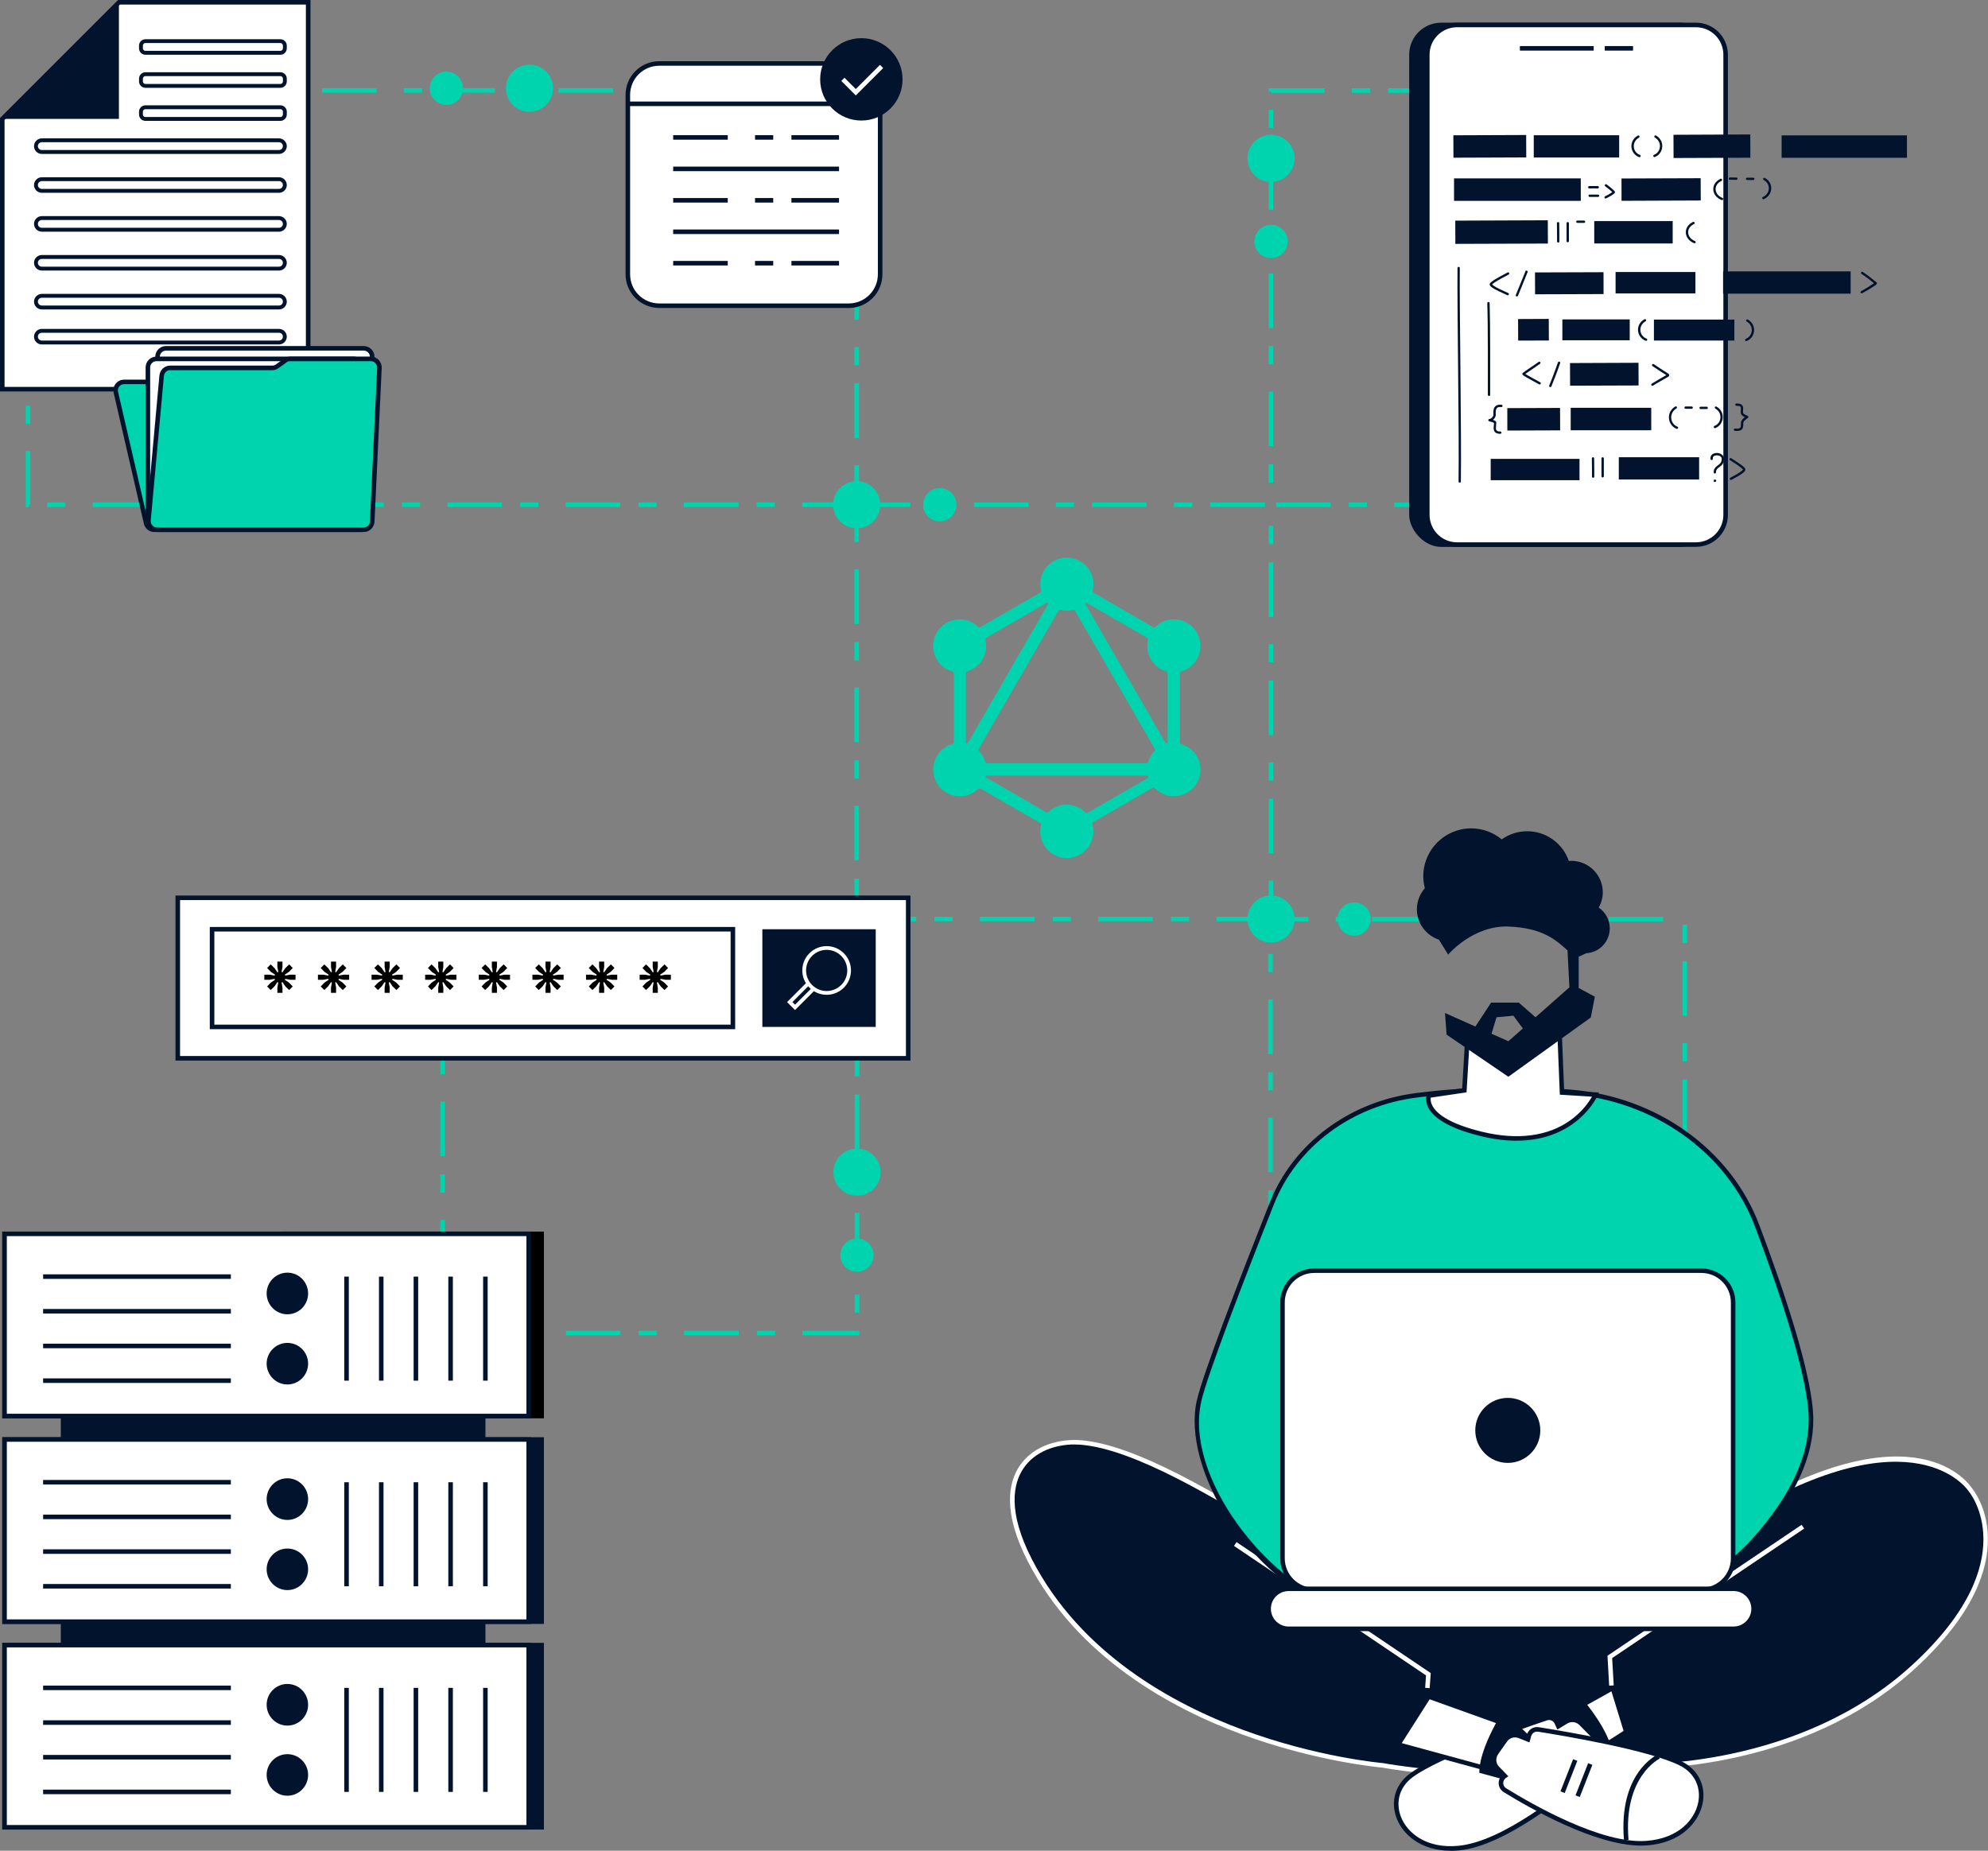 <svg viewBox="0 0 437.13 407" xmlns="http://www.w3.org/2000/svg" id="Layer_2">
  <rect x="0" y="0" width="437.13" height="407" fill="#808080" stroke="none"/>
  <defs>
    <style>
      .cls-1 {
        fill: #00d4af;
      }

      .cls-2, .cls-3 {
        fill: #02142d;
      }

      .cls-4 {
        fill: #fff;
      }

      .cls-3 {
        fill-rule: evenodd;
      }
    </style>
  </defs>
  <g id="wizualizacje">
    <g>
      <g>
        <path d="m188.94,293.65h-12.5v-1h12v.05h.5v.95Zm-18.5,0h-4v-1h4v1Zm-8,0h-12v-1h12v1Zm-18,0h-4v-1h4v1Zm-8,0h-12v-1h12v1Zm-18,0h-4v-1h4v1Zm-8,0h-12v-1h12v1Zm78.5-4.95h-1v-4h1v4Zm-91.11-.44h-1v-4h1v4Zm0-8h-1v-12h1v12Zm91.11-1.56h-1v-12h1v12Zm0-16h-1v-4h1v4Zm-91.11-.44h-1v-4h1v4Zm0-8h-1v-12h1v12Zm91.11-1.56h-1v-12h1v12Zm0-16h-1v-4h1v4Zm-91.11-.44h-1v-4h1v4Zm0-8h-1v-12h1v12Zm91.11-1.56h-1v-12h1v12Zm0-16h-1v-4h1v4Zm-91.11-.44h-1v-4h1v4Zm89.28-7.72h-12v-1h12v1Zm-16,0h-4v-1h4v1Zm-10,0h-12v-1h12v1Zm-16,0h-4v-1h4v1Zm-10,0h-12v-1h12v1Zm-16,0h-4v-1h4v1Zm-10,0h-11.78v-.28h-.5v-.72h12.28v1Z" class="cls-1"></path>
        <path d="m279.98,202.6h-12.5v-1h12v.05h.5v.95Zm-18.5,0h-4v-1h4v1Zm-8,0h-12v-1h12v1Zm-18,0h-4v-1h4v1Zm-8,0h-12v-1h12v1Zm-18,0h-4v-1h4v1Zm-8,0h-12v-1h12v1Zm78.5-4.95h-1v-4h1v4Zm-91.11-.44h-1v-4h1v4Zm0-8h-1v-12h1v12Zm91.11-1.56h-1v-12h1v12Zm0-16h-1v-4h1v4Zm-91.11-.44h-1v-4h1v4Zm0-8h-1v-12h1v12Zm91.11-1.56h-1v-12h1v12Zm0-16h-1v-4h1v4Zm-91.11-.44h-1v-4h1v4Zm0-8h-1v-12h1v12Zm91.11-1.56h-1v-12h1v12Zm0-16h-1v-4h1v4Zm-91.11-.44h-1v-4h1v4Zm89.28-7.72h-12v-1h12v1Zm-16,0h-4v-1h4v1Zm-10,0h-12v-1h12v1Zm-16,0h-4v-1h4v1Zm-10,0h-12v-1h12v1Zm-16,0h-4v-1h4v1Zm-10,0h-11.78v-.28h-.5v-.72h12.28v1Z" class="cls-1"></path>
        <path d="m371.08,111.51h-12.5v-1h12v.05h.5v.95Zm-18.5,0h-4v-1h4v1Zm-8,0h-12v-1h12v1Zm-18,0h-4v-1h4v1Zm-8,0h-12v-1h12v1Zm-18,0h-4v-1h4v1Zm-8,0h-12v-1h12v1Zm78.5-4.95h-1v-4h1v4Zm-91.11-.44h-1v-4h1v4Zm0-8h-1v-12h1v12Zm91.11-1.56h-1v-12h1v12Zm0-16h-1v-4h1v4Zm-91.11-.44h-1v-4h1v4Zm0-8h-1v-12h1v12Zm91.11-1.56h-1v-12h1v12Zm0-16h-1v-4h1v4Zm-91.11-.44h-1v-4h1v4Zm0-8h-1v-12h1v12Zm91.11-1.56h-1v-12h1v12Zm0-16h-1v-4h1v4Zm-91.11-.44h-1v-4h1v4Zm89.28-7.72h-12v-1h12v1Zm-16,0h-4v-1h4v1Zm-10,0h-12v-1h12v1Zm-16,0h-4v-1h4v1Zm-10,0h-12v-1h12v1Zm-16,0h-4v-1h4v1Zm-10,0h-11.78v-.28h-.5v-.72h12.28v1Z" class="cls-1"></path>
        <path d="m188.88,111.49h-12.5v-1h11.5v-.17h1v1.17Zm-18.5,0h-4v-1h4v1Zm-8,0h-12v-1h12v1Zm-18,0h-4v-1h4v1Zm-8,0h-12v-1h12v1Zm-18,0h-4v-1h4v1Zm-8,0h-12v-1h12v1Zm-18,0h-4v-1h4v1Zm-8,0h-12v-1h12v1Zm-18,0h-4v-1h4v1Zm-8,0h-12v-1h12v1Zm-18,0h-4v-1h4v1Zm-8,0h-12v-1h12v1Zm-18,0h-4v-1h4v1Zm-8,0h-.72v-12.28h1v11.78h-.28v.5Zm182.5-5.17h-1v-4h1v4Zm0-10h-1v-12h1v12Zm-182.22-3.1h-1v-4h1v4Zm0-8h-1v-12h1v12Zm182.22-4.9h-1v-4h1v4Zm0-10h-1v-12h1v12Zm-182.22-3.1h-1v-4h1v4Zm0-8h-1v-12h1v12Zm182.22-4.9h-1v-4h1v4Zm0-10h-1v-12h1v12ZM6.65,41.22h-1v-4h1v4Zm0-8h-1v-12h1v12Zm182.22-4.9h-1v-4h1v4Zm-2.06-7.94h-12v-1h12v1Zm-16,0h-4v-1h4v1Zm-10,0h-12v-1h12v1Zm-16,0h-4v-1h4v1Zm-10,0h-12v-1h12v1Zm-16,0h-4v-1h4v1Zm-10,0h-12v-1h12v1Zm-16,0h-4v-1h4v1Zm-10,0h-12v-1h12v1Zm-16,0h-4v-1h4v1Zm-10,0h-12v-1h12v1Zm-16,0h-4v-1h4v1Zm-10,0h-12v-1h12v1Zm-16,0h-4v-1h4v1Z" class="cls-1"></path>
        <path d="m370.96,362.28h-2.11v-1h1.11v-1.89h1v2.89Zm-6.11,0h-12v-1h12v1Zm-18,0h-4v-1h4v1Zm-8,0h-12v-1h12v1Zm-18,0h-4v-1h4v1Zm-8,0h-12v-1h12v1Zm-18,0h-4v-1h4v1Zm-8,0h-8v-12.5h1v11.5h7v1Zm84.11-8.89h-1v-12h1v12Zm-91.11-9.61h-1v-4h1v4Zm91.11-6.39h-1v-4h1v4Zm-91.11-1.61h-1v-12h1v12Zm91.11-8.39h-1v-12h1v12Zm-91.11-9.61h-1v-4h1v4Zm91.11-6.39h-1v-4h1v4Zm-91.11-1.61h-1v-12h1v12Zm91.11-8.39h-1v-12h1v12Zm-91.11-9.61h-1v-4h1v4Zm91.11-6.39h-1v-4h1v4Zm-91.11-1.61h-1v-12h1v12Zm91.11-8.39h-1v-12h1v12Zm-91.11-9.61h-1v-4h1v4Zm91.11-6.39h-1v-4h1v4Zm-91.11-1.61h-1v-12h1v12Zm91.11-8.39h-1v-12h1v12Zm-91.11-9.61h-1v-4h1v4Zm91.11-6.39h-1v-4h1v4Zm-91.11-1.61h-1v-12h1v12Zm91.11-8.39h-1v-12h1v12Zm-91.11-9.61h-1v-4h1v4Zm91.11-6.39h-1v-4h1v4Zm-91.11-1.61h-1v-4.14h8.86v1h-7.86v3.14Zm85.86-3.14h-12v-1h12v1Zm-16,0h-4v-1h4v1Zm-10,0h-12v-1h12v1Zm-16,0h-4v-1h4v1Zm-10,0h-12v-1h12v1Zm-16,0h-4v-1h4v1Z" class="cls-1"></path>
      </g>
      <g>
        <g>
          <circle r="5.18" cy="34.83" cx="279.48" class="cls-1"></circle>
          <circle r="3.66" cy="53.09" cx="279.48" class="cls-1"></circle>
        </g>
        <g>
          <circle r="5.18" cy="257.76" cx="188.44" class="cls-1"></circle>
          <circle r="3.66" cy="276.02" cx="188.44" class="cls-1"></circle>
        </g>
        <g>
          <circle r="5.18" cy="110.99" cx="188.37" class="cls-1"></circle>
          <circle r="3.66" cy="110.99" cx="206.64" class="cls-1"></circle>
        </g>
        <g>
          <circle r="5.18" cy="19.4" cx="116.42" class="cls-1"></circle>
          <circle r="3.66" cy="19.4" cx="98.15" class="cls-1"></circle>
        </g>
        <g>
          <circle r="5.18" cy="202.1" cx="279.48" class="cls-1"></circle>
          <circle r="3.66" cy="202.1" cx="297.75" class="cls-1"></circle>
        </g>
      </g>
      <path d="m205.19,169.22c.03-2.59,1.65-4.81,4.12-5.57.31-.1.41-.23.41-.55,0-4.98,0-9.96,0-14.94,0-.31-.09-.45-.39-.53-2.27-.66-3.87-2.66-4.11-5.01-.31-2.95,1.72-5.82,4.86-6.33,1.88-.31,3.55.22,4.95,1.52.22.2.37.21.62.06,4.32-2.51,8.65-5.01,12.99-7.5.25-.14.32-.28.25-.57-.77-3.3,1.4-6.55,4.75-7.11,3.14-.53,6.24,1.7,6.71,4.82.12.79.1,1.58-.1,2.35-.07.25.01.37.23.5,4.35,2.51,8.7,5.02,13.04,7.53.24.14.39.12.59-.08,1.22-1.16,2.69-1.71,4.36-1.59,3.16.22,5.2,2.67,5.46,5.25.29,3.01-1.73,5.52-4.17,6.19-.25.07-.33.19-.33.44,0,5.03,0,10.05,0,15.08,0,.27.09.38.34.47,2.31.75,3.73,2.34,4.12,4.73.48,2.92-1.39,5.91-4.57,6.57-2.07.43-3.87-.15-5.38-1.61-.17-.16-.29-.21-.51-.08-4.34,2.51-8.67,5.02-13.02,7.52-.24.14-.26.28-.19.54.9,3.34-1.29,6.73-4.71,7.3-3.13.52-6.17-1.65-6.69-4.8-.13-.79-.11-1.58.09-2.35.07-.25,0-.38-.22-.5-4.35-2.5-8.7-5.01-13.05-7.53-.23-.13-.37-.13-.57.06-1.21,1.13-2.65,1.68-4.3,1.6-2.81-.15-4.98-2.15-5.46-4.79-.06-.34-.07-.7-.11-1.05Zm29.37-1.36c5.82,0,11.63,0,17.45,0,.28,0,.4-.08.48-.35.26-.89.71-1.68,1.36-2.34.17-.17.18-.31.06-.51-1.35-2.32-2.68-4.64-4.02-6.96-3.24-5.61-6.48-11.23-9.72-16.84-1.25-2.16-2.5-4.32-3.74-6.48-.12-.21-.23-.33-.51-.26-.84.21-1.7.25-2.54.03-.38-.1-.56,0-.75.34-2.35,4.09-4.71,8.17-7.06,12.25-3.45,5.98-6.9,11.95-10.35,17.92-.12.2-.12.33.05.51.63.65,1.1,1.4,1.34,2.28.09.33.24.41.57.41,5.79-.01,11.59,0,17.38,0Zm0,2.71c-5.78,0-11.57,0-17.35,0-.12,0-.24-.01-.36.01-.18.04-.23.22-.1.34.06.06.14.1.22.14,4.33,2.5,8.66,4.99,12.98,7.5.28.16.44.14.67-.08,2.25-2.08,5.75-2.05,7.94.08.28.27.47.26.78.08,2.25-1.31,4.51-2.61,6.76-3.91,2.05-1.18,4.09-2.36,6.14-3.54.27-.15.33-.34.14-.52-.09-.09-.27-.1-.42-.1-5.8,0-11.61,0-17.41,0Zm-4.28-38.05c-.07.04-.16.08-.24.13-2.64,1.52-5.27,3.04-7.91,4.56-1.73,1-3.46,2-5.2,3-.23.13-.29.26-.23.52.09.43.13.87.14,1.3.06,2.35-1.49,4.72-3.96,5.54-.5.17-.5.17-.5.71,0,4.9,0,9.81,0,14.71,0,.09-.02.18,0,.26.04.11.11.21.17.32.1-.07.23-.12.29-.21.3-.49.58-.99.86-1.48,5.22-9.04,10.44-18.07,15.65-27.11.35-.61.7-1.22,1.05-1.83.12-.21.06-.4-.14-.41Zm22.11,8.03l.11-.05c-.1-.09-.19-.2-.3-.27-3.37-1.95-6.75-3.9-10.13-5.86-1.02-.59-2.03-1.18-3.06-1.76-.08-.05-.21-.02-.32-.02,0,.11,0,.22.01.33,0,.03.03.06.05.09,1.48,2.57,2.97,5.14,4.45,7.71,3.65,6.33,7.3,12.65,10.96,18.98.7,1.22,1.4,2.44,2.12,3.65.06.09.19.14.29.21.06-.11.12-.21.17-.32.02-.05,0-.11,0-.16,0-4.97,0-9.94,0-14.91,0-.33-.09-.47-.42-.58-2.59-.81-4.12-3.24-4.05-5.57.01-.49.08-.98.12-1.47Z" class="cls-1"></path>
      <g>
        <g>
          <g>
            <polygon points="67.76 85.58 .5 85.58 .5 26.15 26.15 .5 67.76 .5 67.76 85.58" class="cls-4"></polygon>
            <path d="m68.26,86.08H0V25.95L25.95,0h42.32v86.08Zm-67.26-1h66.26V1H26.36L1,26.36v58.72Z" class="cls-2"></path>
          </g>
          <polygon points="26.15 26.15 .5 26.15 26.15 .5 26.15 26.15" class="cls-2"></polygon>
          <path d="m61.35,33.85H9.19c-.94,0-1.71-.77-1.71-1.71s.77-1.71,1.71-1.71h52.16c.94,0,1.71.77,1.71,1.71s-.77,1.71-1.71,1.71Zm-52.16-2.57c-.47,0-.86.38-.86.85s.38.86.86.86h52.16c.47,0,.85-.38.85-.86s-.38-.85-.85-.85H9.19Z" class="cls-2"></path>
          <path d="m61.66,26.58h-29.69c-.77,0-1.4-.63-1.4-1.4v-.62c0-.77.63-1.4,1.4-1.4h29.69c.77,0,1.4.63,1.4,1.4v.62c0,.77-.63,1.4-1.4,1.4Zm-29.69-2.57c-.3,0-.55.25-.55.55v.62c0,.3.25.55.55.55h29.69c.3,0,.55-.25.55-.55v-.62c0-.3-.25-.55-.55-.55h-29.69Z" class="cls-2"></path>
          <path d="m61.66,19.31h-29.69c-.77,0-1.4-.63-1.4-1.4v-.62c0-.77.63-1.4,1.4-1.4h29.69c.77,0,1.4.63,1.4,1.4v.62c0,.77-.63,1.4-1.4,1.4Zm-29.69-2.57c-.3,0-.55.25-.55.55v.62c0,.3.25.55.55.55h29.69c.3,0,.55-.25.55-.55v-.62c0-.3-.25-.55-.55-.55h-29.69Z" class="cls-2"></path>
          <path d="m61.66,12.04h-29.69c-.77,0-1.4-.63-1.4-1.4v-.61c0-.77.63-1.4,1.4-1.4h29.69c.77,0,1.4.63,1.4,1.4v.61c0,.77-.63,1.4-1.4,1.4Zm-29.69-2.57c-.3,0-.55.25-.55.55v.61c0,.3.25.55.55.55h29.69c.3,0,.55-.25.55-.55v-.61c0-.3-.25-.55-.55-.55h-29.69Z" class="cls-2"></path>
          <path d="m61.35,42.4H9.19c-.94,0-1.71-.77-1.71-1.71s.77-1.71,1.71-1.71h52.16c.94,0,1.71.77,1.71,1.71s-.77,1.71-1.71,1.71Zm-52.16-2.57c-.47,0-.86.38-.86.85s.38.86.86.86h52.16c.47,0,.85-.38.85-.86s-.38-.85-.85-.85H9.19Z" class="cls-2"></path>
          <path d="m61.35,50.95H9.19c-.94,0-1.71-.77-1.71-1.71s.77-1.71,1.71-1.71h52.16c.94,0,1.71.77,1.71,1.71s-.77,1.71-1.71,1.71Zm-52.16-2.57c-.47,0-.86.38-.86.86s.38.85.86.85h52.16c.47,0,.85-.38.85-.85s-.38-.86-.85-.86H9.19Z" class="cls-2"></path>
          <path d="m61.35,59.5H9.19c-.94,0-1.71-.77-1.71-1.71s.77-1.71,1.71-1.71h52.16c.94,0,1.71.77,1.71,1.71s-.77,1.71-1.71,1.71Zm-52.16-2.56c-.47,0-.86.38-.86.85s.38.85.86.85h52.16c.47,0,.85-.38.85-.85s-.38-.85-.85-.85H9.19Z" class="cls-2"></path>
          <path d="m61.35,68.05H9.19c-.94,0-1.71-.77-1.71-1.71s.77-1.71,1.71-1.71h52.16c.94,0,1.71.77,1.71,1.71s-.77,1.71-1.71,1.71Zm-52.16-2.57c-.47,0-.86.38-.86.85s.38.86.86.86h52.16c.47,0,.85-.38.85-.86s-.38-.85-.85-.85H9.19Z" class="cls-2"></path>
          <path d="m61.35,75.75H9.19c-.94,0-1.71-.77-1.71-1.71s.77-1.71,1.71-1.71h52.16c.94,0,1.71.77,1.71,1.71s-.77,1.71-1.71,1.71Zm-52.16-2.57c-.47,0-.86.38-.86.85s.38.86.86.86h52.16c.47,0,.85-.38.85-.86s-.38-.85-.85-.85H9.19Z" class="cls-2"></path>
        </g>
        <g>
          <g>
            <path d="m79.42,116.5h-45.48c-.87,0-1.62-.6-1.82-1.45l-6.65-28.79c-.27-1.17.62-2.29,1.82-2.29h45.48c.87,0,1.62.6,1.82,1.45l6.65,28.79c.27,1.17-.62,2.29-1.82,2.29Z" class="cls-1"></path>
            <path d="m79.42,117h-45.48c-1.11,0-2.05-.75-2.3-1.83l-6.65-28.79c-.16-.71,0-1.44.45-2,.45-.57,1.13-.89,1.85-.89h45.48c1.11,0,2.06.75,2.3,1.83l6.65,28.79c.16.71,0,1.44-.45,2s-1.13.89-1.85.89Zm-52.13-32.52c-.42,0-.81.19-1.07.52-.26.33-.36.75-.26,1.16l6.65,28.79c.14.62.69,1.06,1.33,1.06h45.48c.42,0,.81-.19,1.07-.52.26-.33.36-.75.26-1.16l-6.65-28.79c-.14-.62-.69-1.06-1.33-1.06H27.29Z" class="cls-2"></path>
          </g>
          <g>
            <rect ry="1.87" rx="1.87" height="37.03" width="47.19" y="76.6" x="34.65" class="cls-4"></rect>
            <path d="m79.97,114.13h-43.46c-1.3,0-2.37-1.06-2.37-2.37v-33.3c0-1.3,1.06-2.37,2.37-2.37h43.46c1.3,0,2.37,1.06,2.37,2.37v33.3c0,1.3-1.06,2.37-2.37,2.37Zm-43.46-37.03c-.75,0-1.37.61-1.37,1.37v33.3c0,.75.61,1.37,1.37,1.37h43.46c.75,0,1.37-.61,1.37-1.37v-33.3c0-.75-.61-1.37-1.37-1.37h-43.46Z" class="cls-2"></path>
          </g>
          <g>
            <rect ry="1.87" rx="1.87" height="37.03" width="47.19" y="78.93" x="32.53" class="cls-4"></rect>
            <path d="m77.85,116.46h-43.46c-1.3,0-2.37-1.06-2.37-2.37v-33.3c0-1.3,1.06-2.37,2.37-2.37h43.46c1.3,0,2.37,1.06,2.37,2.37v33.3c0,1.3-1.06,2.37-2.37,2.37Zm-43.46-37.03c-.75,0-1.37.61-1.37,1.37v33.3c0,.75.61,1.37,1.37,1.37h43.46c.75,0,1.37-.61,1.37-1.37v-33.3c0-.75-.61-1.37-1.37-1.37h-43.46Z" class="cls-2"></path>
          </g>
          <g>
            <path d="m81.85,114.66l1.58-33.71c.05-1.1-.8-2.02-1.86-2.02h-17.77c-.38,0-.75.12-1.06.34l-1.79,1.28c-.31.22-.68.34-1.06.34h-22.48c-.96,0-1.77.76-1.86,1.75l-2.89,31.74c-.1,1.13.76,2.11,1.86,2.11h45.48c.99,0,1.81-.81,1.86-1.84Z" class="cls-1"></path>
            <path d="m79.99,117h-45.48c-.66,0-1.27-.27-1.72-.77-.46-.51-.69-1.2-.63-1.89l2.89-31.74c.12-1.26,1.13-2.2,2.36-2.2h22.48c.28,0,.54-.09.77-.25l1.79-1.29c.4-.29.87-.44,1.35-.44h17.77c.64,0,1.24.26,1.69.73.46.48.71,1.14.67,1.82l-1.58,33.71h0c-.06,1.3-1.1,2.31-2.36,2.31Zm-42.59-35.6c-.71,0-1.29.56-1.36,1.29l-2.89,31.74c-.04.42.1.83.37,1.13.26.29.61.44.99.44h45.48c.73,0,1.33-.6,1.36-1.36l1.58-33.71c.02-.4-.13-.8-.4-1.08-.26-.27-.6-.42-.97-.42h-17.77c-.28,0-.54.09-.77.25l-1.79,1.29c-.4.29-.87.44-1.35.44h-22.48Zm44.45,33.26h0,0Z" class="cls-2"></path>
          </g>
        </g>
      </g>
      <g>
        <g>
          <rect height="35.28" width="160.61" y="197.45" x="39.09" class="cls-4"></rect>
          <path d="m200.2,233.23H38.59v-36.29h161.61v36.29Zm-160.61-1h159.61v-34.29H39.59v34.29Z" class="cls-2"></path>
        </g>
        <g>
          <rect height="21.48" width="24.93" y="204.35" x="167.63" class="cls-2"></rect>
          <path d="m178.96,217.97c2.07,1.28,4.81,1.01,6.59-.77,2.09-2.09,2.09-5.48,0-7.57-2.09-2.09-5.48-2.09-7.57,0-1.79,1.79-2.04,4.53-.77,6.59l-4.15,4.15,1.75,1.75,4.15-4.15Zm-.39-7.76c1.77-1.77,4.64-1.77,6.4,0,1.77,1.77,1.77,4.64,0,6.4-1.77,1.77-4.64,1.77-6.4,0s-1.77-4.64,0-6.4Zm-.86,6.68c.09.1.18.2.28.3s.2.19.3.28l-3.47,3.47-.58-.58,3.47-3.47Z" class="cls-4"></path>
        </g>
        <g>
          <rect height="21.48" width="114.52" y="204.35" x="46.63" class="cls-4"></rect>
          <path d="m161.65,226.33H46.13v-22.48h115.52v22.48Zm-114.52-1h113.52v-20.48H47.13v20.48Z" class="cls-2"></path>
        </g>
        <g>
          <path d="m58.12,215.46v-1.12h1.18l1.09.2.08-.2-.91-.62-.83-.85.79-.79.85.83.62.91.2-.08-.2-1.09v-1.18h1.12v1.18l-.2,1.09.2.08.62-.91.85-.83.79.79-.83.85-.91.62.08.2,1.09-.2h1.18v1.12h-1.18l-1.09-.2-.08.2.91.62.83.85-.79.79-.85-.83-.62-.91-.2.08.2,1.09v1.18h-1.12v-1.18l.2-1.09-.2-.08-.62.91-.85.83-.79-.79.83-.85.91-.62-.08-.2-1.09.2h-1.18Z"></path>
          <path d="m69.91,215.46v-1.12h1.18l1.09.2.08-.2-.91-.62-.83-.85.79-.79.85.83.62.91.2-.08-.2-1.09v-1.18h1.12v1.18l-.2,1.09.2.08.62-.91.85-.83.79.79-.83.85-.91.62.08.2,1.09-.2h1.18v1.12h-1.18l-1.09-.2-.08.2.91.62.83.85-.79.79-.85-.83-.62-.91-.2.08.2,1.09v1.18h-1.12v-1.18l.2-1.09-.2-.08-.62.91-.85.83-.79-.79.83-.85.91-.62-.08-.2-1.09.2h-1.18Z"></path>
          <path d="m81.7,215.46v-1.12h1.18l1.09.2.08-.2-.91-.62-.83-.85.79-.79.85.83.62.91.2-.08-.2-1.09v-1.18h1.12v1.18l-.2,1.09.2.08.62-.91.85-.83.79.79-.83.85-.91.62.08.2,1.09-.2h1.18v1.12h-1.18l-1.09-.2-.08.2.91.62.83.85-.79.79-.85-.83-.62-.91-.2.08.2,1.09v1.18h-1.12v-1.18l.2-1.09-.2-.08-.62.91-.85.83-.79-.79.83-.85.91-.62-.08-.2-1.09.2h-1.18Z"></path>
          <path d="m93.49,215.46v-1.12h1.18l1.09.2.08-.2-.91-.62-.83-.85.79-.79.85.83.62.91.2-.08-.2-1.09v-1.18h1.12v1.18l-.2,1.09.2.08.62-.91.85-.83.79.79-.83.85-.91.62.08.2,1.09-.2h1.18v1.12h-1.18l-1.09-.2-.08.2.91.62.83.85-.79.79-.85-.83-.62-.91-.2.08.2,1.09v1.18h-1.12v-1.18l.2-1.09-.2-.08-.62.91-.85.83-.79-.79.83-.85.91-.62-.08-.2-1.09.2h-1.18Z"></path>
          <path d="m105.28,215.46v-1.12h1.18l1.09.2.08-.2-.91-.62-.83-.85.79-.79.85.83.62.91.2-.08-.2-1.09v-1.18h1.12v1.18l-.2,1.09.2.08.62-.91.85-.83.79.79-.83.85-.91.62.08.2,1.09-.2h1.18v1.12h-1.18l-1.09-.2-.08.2.91.62.83.85-.79.79-.85-.83-.62-.91-.2.08.2,1.09v1.18h-1.12v-1.18l.2-1.09-.2-.08-.62.91-.85.83-.79-.79.83-.85.91-.62-.08-.2-1.09.2h-1.18Z"></path>
          <path d="m117.07,215.46v-1.12h1.18l1.09.2.08-.2-.91-.62-.83-.85.79-.79.85.83.62.91.2-.08-.2-1.09v-1.18h1.12v1.18l-.2,1.09.2.08.62-.91.85-.83.79.79-.83.85-.91.62.08.2,1.09-.2h1.18v1.12h-1.18l-1.09-.2-.08.2.91.62.83.85-.79.79-.85-.83-.62-.91-.2.08.2,1.09v1.18h-1.12v-1.18l.2-1.09-.2-.08-.62.91-.85.83-.79-.79.83-.85.91-.62-.08-.2-1.09.2h-1.18Z"></path>
          <path d="m128.86,215.46v-1.12h1.18l1.09.2.08-.2-.91-.62-.83-.85.79-.79.85.83.62.91.2-.08-.2-1.09v-1.18h1.12v1.18l-.2,1.09.2.08.62-.91.85-.83.79.79-.83.85-.91.62.08.2,1.09-.2h1.18v1.12h-1.18l-1.09-.2-.08.2.91.62.83.85-.79.79-.85-.83-.62-.91-.2.08.2,1.09v1.18h-1.12v-1.18l.2-1.09-.2-.08-.62.91-.85.83-.79-.79.83-.85.91-.62-.08-.2-1.09.2h-1.18Z"></path>
          <path d="m140.65,215.46v-1.12h1.18l1.09.2.08-.2-.91-.62-.83-.85.79-.79.85.83.62.91.2-.08-.2-1.09v-1.18h1.12v1.18l-.2,1.09.2.08.62-.91.85-.83.79.79-.83.85-.91.62.08.2,1.09-.2h1.18v1.12h-1.18l-1.09-.2-.08.2.91.62.83.85-.79.79-.85-.83-.62-.91-.2.08.2,1.09v1.18h-1.12v-1.18l.2-1.09-.2-.08-.62.91-.85.83-.79-.79.83-.85.91-.62-.08-.2-1.09.2h-1.18Z"></path>
        </g>
      </g>
      <g>
        <g>
          <g>
            <rect ry="6.9" rx="6.9" height="53.26" width="55.47" y="13.96" x="138.06" class="cls-4"></rect>
            <path d="m186.63,67.72h-41.68c-4.08,0-7.4-3.32-7.4-7.4V20.86c0-4.08,3.32-7.4,7.4-7.4h41.68c4.08,0,7.4,3.32,7.4,7.4v39.47c0,4.08-3.32,7.4-7.4,7.4Zm-41.68-53.26c-3.53,0-6.4,2.87-6.4,6.4v39.47c0,3.53,2.87,6.4,6.4,6.4h41.68c3.53,0,6.4-2.87,6.4-6.4V20.86c0-3.53-2.87-6.4-6.4-6.4h-41.68Z" class="cls-2"></path>
          </g>
          <rect height="1" width="55.47" y="22.33" x="138.06" class="cls-2"></rect>
          <g>
            <path d="m184.49,30.72h-10.47v-1h10.47v1Zm-14.47,0h-4v-1h4v1Zm-10,0h-12v-1h12v1Z" class="cls-2"></path>
            <path d="m184.49,58.38h-10.47v-1h10.47v1Zm-14.47,0h-4v-1h4v1Zm-10,0h-12v-1h12v1Z" class="cls-2"></path>
            <rect height="1" width="36.47" y="36.64" x="148.02" class="cls-2"></rect>
            <path d="m184.49,44.55h-10.47v-1h10.47v1Zm-14.47,0h-4v-1h4v1Zm-10,0h-12v-1h12v1Z" class="cls-2"></path>
            <rect height="1" width="36.47" y="50.47" x="148.02" class="cls-2"></rect>
          </g>
        </g>
        <path d="m198.46,17.45c0-5-4.06-9.06-9.06-9.06s-9.06,4.06-9.06,9.06,4.06,9.06,9.06,9.06,9.06-4.06,9.06-9.06Z" class="cls-2"></path>
        <polygon points="188.17 20.99 184.99 17.8 185.69 17.1 188.17 19.58 193.49 14.26 194.2 14.97 188.17 20.99" class="cls-4"></polygon>
      </g>
      <g>
        <g>
          <rect ry="7.03" rx="7.03" height="115.28" width="66.61" y="4.99" x="309.86" class="cls-2"></rect>
          <g>
            <path d="m320.37,5.49h52.54c3.61,0,6.53,2.93,6.53,6.53v101.21c0,3.61-2.93,6.54-6.54,6.54h-52.54c-3.61,0-6.54-2.93-6.54-6.54V12.02c0-3.61,2.93-6.54,6.54-6.54Z" class="cls-4"></path>
            <path d="m372.91,5.99c3.33,0,6.03,2.71,6.03,6.03v101.21c0,3.33-2.71,6.03-6.03,6.03h-52.54c-3.33,0-6.03-2.71-6.03-6.03V12.02c0-3.33,2.71-6.03,6.03-6.03h52.54m0-1h-52.54c-3.89,0-7.03,3.15-7.03,7.03v101.21c0,3.88,3.15,7.03,7.03,7.03h52.54c3.88,0,7.03-3.15,7.03-7.03V12.02c0-3.89-3.15-7.03-7.03-7.03h0Z" class="cls-2"></path>
          </g>
          <g>
            <rect height="1" width="16.23" y="10.13" x="334.2" class="cls-2"></rect>
            <rect height="1" width="6.22" y="10.13" x="352.86" class="cls-2"></rect>
          </g>
        </g>
        <g>
          <polygon points="335.58 29.69 319.57 29.75 319.59 34.68 335.6 34.62 335.58 29.69 335.58 29.69" class="cls-3"></polygon>
          <polygon points="384.86 29.57 367.97 29.64 367.99 34.75 384.88 34.69 384.86 29.57 384.86 29.57" class="cls-3"></polygon>
          <polygon points="373.95 39.19 356.54 39.25 356.55 44.16 373.97 44.09 373.95 39.19 373.95 39.19" class="cls-3"></polygon>
          <polygon points="340.34 48.44 319.99 48.52 320.01 53.63 340.36 53.56 340.34 48.44 340.34 48.44" class="cls-3"></polygon>
          <polygon points="352.59 59.86 337.52 59.91 337.54 64.72 352.6 64.67 352.59 59.86 352.59 59.86" class="cls-3"></polygon>
          <polygon points="360.28 79.78 345.22 79.84 345.24 84.82 360.3 84.77 360.28 79.78 360.28 79.78" class="cls-3"></polygon>
          <polygon points="343.03 89.71 331.43 89.75 331.44 94.68 343.05 94.64 343.03 89.71 343.03 89.71" class="cls-3"></polygon>
          <polygon points="340.55 70.13 333.8 70.16 333.82 74.9 340.57 74.88 340.55 70.13 340.55 70.13" class="cls-3"></polygon>
          <polygon points="356.03 29.74 337.25 29.74 337.25 34.64 356.03 34.64 356.03 29.74 356.03 29.74" class="cls-3"></polygon>
          <polygon points="358.35 70.24 343.54 70.24 343.54 74.83 358.35 74.83 358.35 70.24 358.35 70.24" class="cls-3"></polygon>
          <polygon points="373.61 100.55 355.95 100.55 355.95 105.45 373.61 105.45 373.61 100.55 373.61 100.55" class="cls-3"></polygon>
          <polygon points="406.93 59.68 378.88 59.68 378.88 64.58 406.93 64.58 406.93 59.68 406.93 59.68" class="cls-3"></polygon>
          <polygon points="419.31 29.77 391.75 29.77 391.75 34.7 419.31 34.7 419.31 29.77 419.31 29.77" class="cls-3"></polygon>
          <polygon points="367.8 48.62 350.55 48.62 350.55 53.54 367.8 53.54 367.8 48.62 367.8 48.62" class="cls-3"></polygon>
          <polygon points="372.8 59.82 355.24 59.82 355.24 64.53 372.8 64.53 372.8 59.82 372.8 59.82" class="cls-3"></polygon>
          <polygon points="381.36 70.28 363.67 70.28 363.67 74.89 381.36 74.89 381.36 70.28 381.36 70.28" class="cls-3"></polygon>
          <polygon points="363.08 89.68 345.37 89.68 345.37 94.62 363.08 94.62 363.08 89.68 363.08 89.68" class="cls-3"></polygon>
          <polygon points="347.31 100.91 327.78 100.91 327.78 105.6 347.31 105.6 347.31 100.91 347.31 100.91" class="cls-3"></polygon>
          <polygon points="347.59 39.23 319.72 39.23 319.72 44.17 347.59 44.17 347.59 39.23 347.59 39.23" class="cls-3"></polygon>
          <path d="m360.13,29.82c-2.1,1.17-1.73,3.98.28,4.73.13.05.28-.02.33-.15.05-.13-.02-.28-.15-.33-1.61-.6-1.89-2.85-.21-3.8.12-.07.17-.23.1-.35-.07-.12-.23-.17-.35-.1h0Z" class="cls-3"></path>
          <path d="m361.58,70.21c-2.1,1.17-1.73,3.98.28,4.73.13.05.28-.02.33-.15.05-.13-.02-.28-.15-.33-1.61-.6-1.89-2.85-.21-3.8.12-.07.17-.23.1-.35-.07-.12-.23-.17-.35-.1h0Z" class="cls-3"></path>
          <path d="m368.37,89.39c-2.09,1.22-1.72,4.13.28,4.91.13.05.28-.01.33-.15.05-.13-.01-.28-.15-.33-1.63-.63-1.91-3-.21-3.99.12-.07.16-.23.09-.35-.07-.12-.23-.16-.35-.09h0Z" class="cls-3"></path>
          <path d="m363.89,30.25c1.63.94,1.37,3.2-.2,3.8-.13.05-.2.2-.15.33.05.13.2.2.33.15,1.95-.75,2.3-3.55.27-4.72-.12-.07-.28-.03-.35.09-.07.12-.03.28.09.35h0Z" class="cls-3"></path>
          <path d="m377.19,89.86c1.63.94,1.37,3.2-.2,3.8-.13.05-.2.2-.15.33.05.13.2.2.33.15,1.95-.75,2.3-3.55.27-4.72-.12-.07-.28-.03-.35.09-.07.12-.03.28.09.35h0Z" class="cls-3"></path>
          <path d="m384.08,70.71c1.63.94,1.37,3.2-.2,3.8-.13.05-.2.2-.15.33.05.13.2.2.33.15,1.95-.75,2.3-3.55.27-4.72-.12-.07-.28-.03-.35.09-.07.12-.03.28.09.35h0Z" class="cls-3"></path>
          <path d="m378.3,39.32c-1.15.56-1.64,1.51-1.57,2.43.07.91.7,1.81,1.82,2.24.13.05.28-.01.33-.15.05-.13-.01-.28-.15-.33-.91-.35-1.43-1.06-1.49-1.8-.06-.74.36-1.49,1.28-1.93.13-.06.18-.21.12-.34-.06-.13-.22-.18-.34-.12h0Z" class="cls-3"></path>
          <path d="m372.26,48.81c-1.16.56-1.64,1.51-1.57,2.43.07.91.7,1.81,1.82,2.24.13.05.28-.01.33-.15.05-.13-.01-.28-.15-.33-.91-.35-1.43-1.06-1.49-1.8-.06-.73.36-1.49,1.28-1.93.13-.06.18-.21.12-.34-.06-.13-.21-.18-.34-.12h0Z" class="cls-3"></path>
          <path d="m387.81,39.58c1.64.89,1.41,3.04-.18,3.74-.13.06-.19.21-.13.34.06.13.21.19.34.13,1.99-.86,2.26-3.55.22-4.66-.12-.07-.28-.02-.35.1-.07.12-.02.28.1.35h0Z" class="cls-3"></path>
          <path d="m349.48,41.44c.51-.02,1.46,0,1.83,0,.14,0,.26-.11.26-.26s-.12-.26-.26-.26c-.38,0-1.34-.03-1.86,0-.14,0-.25.13-.25.27,0,.14.13.25.27.25h0Z" class="cls-3"></path>
          <path d="m349.54,43.31c.62,0,1.17,0,1.84,0,.14,0,.26-.12.26-.26,0-.14-.12-.26-.26-.26-.67,0-1.21,0-1.83,0-.14,0-.26.11-.26.26,0,.14.11.26.26.26h0Z" class="cls-3"></path>
          <path d="m354.51,42.23c-.24-.24-.83-.74-1.54-1.26-.11-.08-.14-.25-.05-.36.08-.11.25-.14.36-.05.96.71,1.7,1.4,1.78,1.52.04.06.06.14.04.23-.01.06-.06.14-.16.24-.28.27-1.17.79-1.78,1.08-.13.06-.28,0-.34-.12-.06-.13,0-.28.12-.34.45-.22,1.07-.56,1.43-.82.05-.04.1-.08.14-.11h0Z" class="cls-3"></path>
          <path d="m412.05,62.29c-.53-.44-1.79-1.47-2.73-2.06-.12-.07-.16-.23-.08-.35.08-.12.23-.16.35-.08,1.21.76,2.95,2.25,3,2.28.09.06.21.22.03.43-.22.25-1.77,1.24-3.14,1.97-.12.07-.28.02-.35-.11-.07-.12-.02-.28.11-.35,1.04-.55,2.34-1.41,2.81-1.73h0Zm.21.18s.02.02.03.03c0,0-.01-.01-.03-.03h0Z" class="cls-3"></path>
          <path d="m383.26,103.27c-.04-.05-.18-.21-.32-.33-.59-.5-1.7-1.22-2.54-1.74-.12-.08-.16-.23-.08-.35.08-.12.23-.16.35-.08.86.54,1.99,1.27,2.6,1.78.21.18.36.33.43.45.06.09.08.18.08.25,0,.09-.03.2-.1.31-.07.11-.18.24-.34.37-.53.45-1.56,1.03-2.62,1.59-.13.07-.28.02-.35-.11-.07-.13-.02-.28.11-.35,1.02-.54,2.02-1.1,2.53-1.53.09-.08.17-.15.22-.22.01-.01.02-.03.03-.05h0Z" class="cls-3"></path>
          <path d="m328.11,62.55s.02.03.03.04c.07.07.16.15.28.24.65.46,1.92,1.04,3.21,1.61.13.06.19.21.13.34-.06.13-.21.19-.34.13-1.33-.59-2.64-1.2-3.3-1.66-.2-.14-.34-.27-.43-.38-.09-.12-.13-.24-.13-.34,0-.06.02-.13.06-.2.05-.09.14-.19.28-.31.64-.54,2.34-1.45,3.59-2.1.13-.06.28-.02.35.11.06.13.02.28-.11.35-1.06.55-2.47,1.3-3.23,1.83-.17.12-.34.28-.4.34h0Z" class="cls-3"></path>
          <path d="m342.57,79.7c-.56,1.59-1.22,3.4-1.92,5.07-.05.13,0,.28.14.34.13.05.28,0,.34-.14.7-1.69,1.37-3.51,1.93-5.1.05-.13-.02-.28-.16-.33-.13-.05-.28.02-.33.16h0Z" class="cls-3"></path>
          <path d="m335.42,59.67c-1.03,2.49-1.1,2.66-2.11,5.18-.05.13.01.28.14.33.13.05.28-.01.33-.14,1.01-2.51,1.08-2.68,2.11-5.18.05-.13,0-.28-.14-.34-.13-.05-.28,0-.34.14h0Z" class="cls-3"></path>
          <path d="m366.38,82.49s-.09-.06-.14-.1c-.48-.31-1.4-.86-2.88-1.88-.12-.08-.14-.24-.06-.36.08-.12.24-.15.36-.06,1.89,1.31,2.87,1.84,3.19,2.1.18.15.21.28.2.37,0,.05-.02.1-.07.16-.03.03-.08.08-.17.14-.33.22-1.34.72-3.34,1.94-.12.07-.28.03-.35-.09-.07-.12-.04-.28.09-.35,1.69-1.03,2.78-1.64,3.19-1.87h0Z" class="cls-3"></path>
          <path d="m376.62,100.9c-.07-.55.41-.77.89-.77.5,0,1.04.25,1.06.75.02.97-.58,1.24-1.04,1.6-.4.32-.73.69-.72,1.4,0,.14.12.26.26.25.14,0,.26-.12.25-.26,0-.66.4-.9.79-1.19.51-.38,1-.8.97-1.82-.02-.77-.79-1.24-1.56-1.25-.46,0-.9.15-1.17.45-.18.22-.29.51-.24.89.02.14.15.24.29.22.14-.02.24-.15.22-.29h0Z" class="cls-3"></path>
          <path d="m376.98,105.48c.08-.04.19-.04.27.02.08.06.12.15.1.25,0,.02,0,.04,0,.05,0,.02-.03.17-.29.19-.14.01-.26-.1-.27-.24,0-.12.07-.23.19-.27h0Zm-.11.14s0,.01,0,.02c-.03.08.08.28.08.28,0,0-.08-.18-.07-.29h0Z" class="cls-3"></path>
          <path d="m335.39,82.23c.63.41,2.35,1.32,3.28,1.84.12.07.17.23.1.35-.07.12-.23.17-.35.1-.93-.52-2.66-1.44-3.31-1.86-.16-.11-.27-.19-.31-.24-.06-.07-.07-.14-.07-.18,0-.03,0-.08.04-.13.02-.03.05-.08.12-.14.41-.35,2.52-1.71,3.43-2.38.11-.08.27-.06.36.05.08.11.06.28-.05.36-.81.6-2.6,1.76-3.24,2.23h0Z" class="cls-3"></path>
          <path d="m320.48,58.93c-.1,9.05.4,37.01.23,46.95,0,.14.11.26.25.26.14,0,.26-.11.26-.25.17-9.94-.33-37.9-.23-46.95,0-.14-.11-.26-.25-.26-.14,0-.26.11-.26.25h0Z" class="cls-3"></path>
          <path d="m327.03,66.67c.17,5.02.12,15.74.12,20.15,0,.14.11.26.26.26s.26-.11.26-.26c0-4.41.04-15.14-.12-20.16,0-.14-.12-.25-.27-.25-.14,0-.25.12-.25.26h0Z" class="cls-3"></path>
          <path d="m342.34,49.08c.01,1.7.05,2.79.03,4.01,0,.14.11.26.25.26.14,0,.26-.11.26-.25.02-1.22-.02-2.31-.03-4.02,0-.14-.12-.26-.26-.25-.14,0-.26.12-.25.26h0Z" class="cls-3"></path>
          <path d="m350.02,100.8c.01,1.7.05,2.79.03,4.01,0,.14.11.26.25.26.14,0,.26-.11.26-.25.02-1.22-.02-2.31-.03-4.02,0-.14-.12-.26-.26-.25-.14,0-.26.12-.25.26h0Z" class="cls-3"></path>
          <path d="m344.46,49.09c0,1.33,0,3.07,0,3.93,0,.14.11.26.26.26.14,0,.26-.11.26-.26,0-.86,0-2.6,0-3.93,0-.14-.11-.26-.26-.26-.14,0-.26.11-.26.26h0Z" class="cls-3"></path>
          <path d="m352.14,100.81c0,1.33.01,3.07,0,3.93,0,.14.11.26.26.26.14,0,.26-.11.26-.26,0-.86,0-2.6,0-3.93,0-.14-.11-.26-.26-.26-.14,0-.26.11-.26.26h0Z" class="cls-3"></path>
          <path d="m346.84,49.02c.48,0,.91,0,1.46,0,.14,0,.26-.11.26-.25,0-.14-.11-.26-.25-.26-.57,0-.99-.02-1.48-.01-.14,0-.25.12-.25.26,0,.14.12.25.26.25h0Z" class="cls-3"></path>
          <path d="m370.64,89.9c.44-.01.82,0,1.33,0,.14,0,.26-.11.26-.25,0-.14-.11-.26-.25-.26-.51,0-.9-.01-1.35,0-.14,0-.25.12-.25.26,0,.14.12.25.26.25h0Z" class="cls-3"></path>
          <path d="m373.94,89.95c.44-.01.82,0,1.33,0,.14,0,.26-.11.26-.25,0-.14-.11-.26-.25-.26-.51,0-.9-.01-1.35,0-.14,0-.25.12-.25.26,0,.14.12.25.26.25h0Z" class="cls-3"></path>
          <path d="m380.38,39.53c.63.02.93,0,1.42.02.14,0,.26-.11.26-.25,0-.14-.11-.26-.25-.26-.49-.01-.79,0-1.42-.02-.14,0-.26.11-.27.25,0,.14.11.26.25.26h0Z" class="cls-3"></path>
          <path d="m384.16,39.58c.45,0,.88.02,1.37.01.14,0,.25-.12.25-.26,0-.14-.12-.25-.26-.25-.48.01-.9,0-1.35-.01-.14,0-.26.11-.26.25,0,.14.11.26.25.26h0Z" class="cls-3"></path>
          <path d="m328.49,93s-.15-.09-.24-.12c-.33-.12-.75-.21-.82-.24-.2-.07-.18-.26-.17-.3,0-.03.04-.21.26-.21.2,0,.41-.15.57-.33.16-.17.29-.38.28-.53,0-.35-.04-.82.06-1.23.08-.32.22-.6.49-.79.27-.2.66-.31,1.25-.24.14.02.24.15.22.29-.02.14-.15.24-.29.22-.41-.05-.69,0-.87.14-.21.16-.29.41-.32.68-.04.32-.02.66-.01.92,0,.25-.16.61-.42.89-.06.07-.13.13-.2.19.12.04.24.09.34.13.15.07.26.16.32.24.05.07.07.14.07.22,0,.36-.08.79-.08,1.18,0,.22.02.42.16.56.14.15.39.22.8.22.14,0,.26.11.26.25,0,.14-.11.26-.25.26-.61,0-.97-.16-1.18-.38-.22-.24-.29-.56-.29-.92,0-.36.08-.76.08-1.1h0Z" class="cls-3"></path>
          <path d="m383.71,91.76c-.16-.07-.34-.16-.5-.28-.24-.17-.41-.4-.44-.67-.03-.32.02-.65.02-.94,0-.19,0-.36-.14-.47-.15-.11-.41-.16-.84-.16-.14,0-.26-.11-.26-.25,0-.14.11-.26.25-.26.59,0,.95.1,1.15.26.23.18.32.42.34.7.02.31-.06.69-.02,1.06,0,.08.06.15.12.21.09.09.2.16.31.22.18.1.37.17.48.22.09.04.15.08.17.11.09.08.09.18.08.25-.01.06-.04.12-.11.17-.23.16-.49.34-.7.54-.17.16-.3.35-.3.59,0,.25,0,.5-.03.73-.04.28-.15.53-.36.71-.26.21-.7.34-1.47.24-.14-.02-.24-.15-.22-.29.02-.14.15-.24.29-.22.56.07.89.03,1.07-.13.12-.1.16-.24.18-.39.03-.2.02-.43.02-.65,0-.38.18-.69.45-.96.13-.13.28-.25.44-.36h0Z" class="cls-3"></path>
        </g>
      </g>
      <g>
        <g>
          <g>
            <g>
              <path d="m420.94,366.38c25.55-23.55,12.33-38.75,12.33-38.75,0,0-11.42-18.49-51.47,5.68-40.06,24.18-78.83,15.19-87.6,11.56-8.77-3.62-39.41-26.4-56.67-27.68-9.61-.71-21.11,6.51-11.02,26.04,20.86,40.38,77.52,44.99,77.52,44.99,0,0,27.46,5.16,55.68.16,0,0,35.69,1.55,61.25-22Z" class="cls-2"></path>
              <path d="m333.33,391.05c-16.69,0-29.22-2.3-29.41-2.34-.09,0-14.37-1.22-31.02-7.37-15.39-5.69-36-16.87-46.85-37.87-5.73-11.09-4.21-17.55-1.92-21.01,3.13-4.74,8.99-6.07,13.42-5.75,12.17.9,30.52,12.14,43.92,20.34,5.52,3.38,10.29,6.3,12.9,7.38.4.17,41.67,15.92,87.15-11.53,40.02-24.15,51.68-6.29,52.16-5.52.09.09,13.2,15.77-12.41,39.38-24.94,22.99-59.92,22.18-61.55,22.14-9.16,1.62-18.27,2.16-26.4,2.16Zm-97.06-73.4c-3.95,0-8.67,1.39-11.29,5.35-2.14,3.24-3.54,9.34,1.97,20,10.7,20.71,31.08,31.76,46.29,37.39,16.52,6.11,30.69,7.32,30.83,7.33.32.06,27.75,5.09,55.55.17h.05s.05,0,.05,0c.36.02,35.79,1.27,60.89-21.87l.34.37-.34-.37c24.86-22.92,12.42-37.9,12.29-38.05-.16-.24-11.73-17.81-50.84,5.78-45.91,27.71-87.64,11.77-88.05,11.6-2.69-1.11-7.26-3.91-13.04-7.45-13.31-8.15-31.55-19.31-43.48-20.2-.39-.03-.8-.04-1.21-.04Z" class="cls-4"></path>
            </g>
            <g>
              <g>
                <polygon points="354.63 371.21 345.58 376.27 350.1 385.66 357.59 380.86 354.63 371.21" class="cls-4"></polygon>
                <path d="m349.89,386.38l-4.97-10.32,10-5.59,3.25,10.61-8.29,5.3Zm-3.66-9.91l4.07,8.46,6.7-4.29-2.67-8.7-8.1,4.53Z" class="cls-2"></path>
              </g>
              <path d="m349.13,375.07c-1.05-1.35-3.09-1.33-4.11.04l-4.39,5.96,5.93,7.64,7.86-3.61c-.54-3.39-3.29-7.45-5.29-10.03Z" class="cls-2"></path>
              <g>
                <path d="m350.04,381.41l-2.4-2.43c-.86-.87-2.21-1.04-3.26-.4l-1.71,1.03-.37-.79c-.4-.86-1.37-1.28-2.27-.98-5.47,1.83-23.65,8.09-29.73,12.6-7.19,5.33-2.08,17.18,10.46,15.97,9.94-.96,23.53-12.04,28.74-16.6,1.02-.9.77-2.55-.48-3.1h-.01s1.33-1.91,1.33-1.91c.73-1.05.61-2.47-.29-3.38Z" class="cls-4"></path>
                <path d="m318.96,407c-6.68,0-10.54-3.71-11.85-7.12-1.42-3.7-.31-7.47,2.89-9.84,6.14-4.55,24.42-10.85,29.87-12.67,1.14-.38,2.38.16,2.88,1.25l.13.29,1.23-.74c1.25-.76,2.85-.56,3.88.48l2.4,2.43c1.07,1.08,1.21,2.77.35,4.02l-1.02,1.47c.47.37.79.9.88,1.5.12.8-.17,1.59-.78,2.13-5.38,4.71-18.97,15.76-29.02,16.73-.64.06-1.26.09-1.85.09Zm21.66-28.75c-.14,0-.29.02-.43.07-5.42,1.81-23.57,8.06-29.59,12.52-2.83,2.09-3.81,5.42-2.56,8.68,1.3,3.39,5.39,7.09,12.67,6.39,9.76-.94,23.15-11.84,28.46-16.48.36-.31.52-.76.45-1.22-.07-.46-.37-.85-.8-1.04l-.56-.24.33-.5,1.33-1.91c.59-.85.49-2.01-.24-2.74l-2.4-2.43c-.7-.71-1.79-.85-2.65-.33l-2.19,1.32-.6-1.3c-.23-.49-.71-.79-1.23-.79Z" class="cls-2"></path>
              </g>
              <path d="m334.44,394.98c.09,0,.18-.02.26-.06.31-.15.44-.51.29-.82l-4.06-8.54c-.15-.31-.51-.44-.82-.29-.31.15-.44.51-.29.82l4.06,8.54c.11.22.33.35.56.35Z"></path>
            </g>
            <g>
              <g>
                <polygon points="314.16 373.09 332.55 379.69 329.64 389.69 307.44 383.64 314.16 373.09" class="cls-4"></polygon>
                <path d="m329.98,390.3l-23.33-6.36,7.3-11.46,19.21,6.9-3.18,10.93Zm-21.76-6.97l21.07,5.75,2.64-9.08-17.57-6.31-6.14,9.64Z" class="cls-2"></path>
              </g>
              <path d="m328.85,379.09c.81-1.51,2.83-1.83,4.06-.63l5.31,5.15-4.59,8.52-8.35-2.27c-.03-3.43,2.02-7.89,3.57-10.76Z" class="cls-2"></path>
              <g>
                <path d="m328.99,385.5l1.97-2.79c.71-1,2.01-1.39,3.15-.94l1.85.74.23-.84c.25-.91,1.14-1.49,2.08-1.34,5.7.9,24.66,4.09,31.4,7.53,7.97,4.07,4.89,16.6-7.69,17.48-9.96.69-25.19-8.01-31.08-11.64-1.16-.72-1.18-2.39-.04-3.13h.01s-1.62-1.67-1.62-1.67c-.89-.92-1.01-2.34-.27-3.38Z" class="cls-4"></path>
                <path d="m360.84,405.87c-10.04,0-24.34-8.15-30.19-11.76-.69-.43-1.11-1.16-1.12-1.97,0-.61.22-1.19.62-1.63l-1.25-1.28c-1.06-1.09-1.19-2.78-.32-4.02h0l1.97-2.79c.84-1.2,2.38-1.65,3.75-1.11l1.33.53.08-.3c.32-1.16,1.44-1.9,2.64-1.71,5.68.9,24.75,4.1,31.55,7.58,3.55,1.81,5.27,5.35,4.47,9.23-.8,3.9-4.51,8.65-12.35,9.19-.39.03-.78.04-1.19.04Zm-31.43-20.08h0c-.6.85-.51,2,.22,2.74l2.04,2.1-.5.33c-.41.27-.64.7-.63,1.17,0,.47.24.88.64,1.13,6,3.71,21.03,12.28,30.78,11.57,7.29-.51,10.72-4.84,11.44-8.39.7-3.42-.82-6.54-3.95-8.14-6.67-3.41-25.61-6.59-31.25-7.48-.69-.11-1.33.32-1.52.98l-.38,1.38-2.37-.95c-.93-.37-1.98-.06-2.56.76l-1.97,2.79Z" class="cls-2"></path>
              </g>
              <path d="m357.09,404.67c-1.25-14.67,7.08-18.69,7.44-18.85l.42.91c-.08.04-8.05,3.93-6.86,17.86l-1,.09Z" class="cls-2"></path>
              <rect transform="translate(-143.28 572.82) rotate(-68.59)" height="1" width="7.6" y="390.94" x="344.48" class="cls-2"></rect>
              <rect transform="translate(-144.56 569.18) rotate(-68.59)" height="1" width="7.6" y="390.06" x="341.17" class="cls-2"></rect>
            </g>
            <polygon points="353.83 370.7 353.46 364.12 353.69 363.96 396.15 335.32 396.71 336.15 354.49 364.63 354.83 370.64 353.83 370.7" class="cls-4"></polygon>
            <polygon points="314.36 371.24 313.37 371.17 313.56 368.44 271.34 339.96 271.9 339.13 314.6 367.93 314.36 371.24" class="cls-4"></polygon>
          </g>
          <g>
            <path d="m263.64,308.19c1.31-5.88,9.7-27.56,16.02-43.53,5.05-12.75,17.25-21.94,31.77-23.79,10.81-1.38,22.53-1.65,33.8-.77,18.79,1.48,34.93,12.98,41.15,29.47,5.6,14.85,11.7,33.08,11.84,42.32.15,9.84-5.8,19.24-12.29,26.54-8.18,9.21-19.86,14.95-32.47,16.12-18.01,1.67-46.12,3.34-58.89-.83-19.58-6.4-34.12-31.32-30.94-45.55Z" class="cls-1"></path>
            <path d="m319.76,356.87c-10.17,0-19.37-.7-25.35-2.66-19.96-6.52-34.54-31.52-31.27-46.13,1.3-5.84,9.45-26.93,16.05-43.6,5.14-12.99,17.47-22.23,32.17-24.1,10.92-1.39,22.64-1.66,33.9-.77,19,1.5,35.32,13.19,41.58,29.79,5.34,14.16,11.73,33.03,11.87,42.49.13,8.43-4.05,17.47-12.41,26.88-8.27,9.31-19.92,15.09-32.8,16.29-10.46.97-22.68,1.8-33.74,1.8Zm-55.64-48.57c-3.68,16.47,14.41,39.67,30.6,44.96,12.96,4.23,42.33,2.32,58.69.81,12.62-1.17,24.04-6.84,32.14-15.96,8.19-9.22,12.28-18.04,12.16-26.2-.14-9.32-6.5-28.07-11.81-42.15-6.12-16.24-22.11-27.68-40.72-29.15-11.2-.88-22.85-.62-33.7.76-14.34,1.82-26.36,10.82-31.37,23.47-6.59,16.64-14.71,37.68-16,43.46h0Z" class="cls-2"></path>
          </g>
          <g>
            <g>
              <rect ry="6.99" rx="6.99" height="70.26" width="99.1" y="279.43" x="281.99" class="cls-4"></rect>
              <path d="m374.1,350.19h-85.11c-4.13,0-7.49-3.36-7.49-7.49v-56.27c0-4.13,3.36-7.49,7.49-7.49h85.11c4.13,0,7.49,3.36,7.49,7.49v56.27c0,4.13-3.36,7.49-7.49,7.49Zm-85.11-70.26c-3.58,0-6.49,2.91-6.49,6.49v56.27c0,3.58,2.91,6.49,6.49,6.49h85.11c3.58,0,6.49-2.91,6.49-6.49v-56.27c0-3.58-2.91-6.49-6.49-6.49h-85.11Z" class="cls-2"></path>
            </g>
            <g>
              <path d="m283.35,349.4h97.84c2.43,0,4.4,1.97,4.4,4.4s-1.97,4.4-4.4,4.4h-97.84c-2.43,0-4.4-1.97-4.4-4.4s1.97-4.4,4.4-4.4Z" class="cls-4"></path>
              <path d="m381.19,358.7h-97.84c-2.7,0-4.9-2.2-4.9-4.9s2.2-4.9,4.9-4.9h97.84c2.7,0,4.9,2.2,4.9,4.9s-2.2,4.9-4.9,4.9Zm-97.84-8.81c-2.15,0-3.9,1.75-3.9,3.9s1.75,3.9,3.9,3.9h97.84c2.15,0,3.9-1.75,3.9-3.9s-1.75-3.9-3.9-3.9h-97.84Z" class="cls-2"></path>
            </g>
            <circle r="7.15" cy="314.56" cx="331.54" class="cls-2"></circle>
          </g>
          <g>
            <path d="m321.99,239.78l-7.78,1.15s-2.19,5.12,11.57,8.45c19.32,4.67,25.07-8.66,25.07-8.66l-7.39-.46-.59-14.53-10.41,5.62-9.67-4.99-.8,13.43Z" class="cls-4"></path>
            <path d="m333.48,250.86c-2.33,0-4.93-.3-7.82-1-7.95-1.92-10.71-4.5-11.63-6.32-.79-1.58-.31-2.76-.29-2.81l.11-.26,7.66-1.13.82-13.79,10.12,5.23,10.88-5.87.6,14.88,7.65.47-.28.65c-.05.12-4.47,9.94-17.83,9.94Zm-18.88-9.48c-.05.33-.07.96.35,1.76.84,1.62,3.42,3.93,10.94,5.75,7.76,1.88,14.45,1.01,19.37-2.5,2.7-1.92,4.18-4.15,4.79-5.22l-7.07-.44-.57-14.18-9.94,5.36-9.22-4.76-.78,13.07-7.86,1.16Z" class="cls-2"></path>
          </g>
          <path d="m333.05,227.76l-1.38,1.22-13.94-6.21.35,4.76,13.58,9.26,18.13-13.03.89-4.57-3.55-1.92v-6.89s1.68-.76,1.68-.76c1.4-.09,2.66-.68,3.58-1.61l.04-.02v-.03c.94-.99,1.53-2.32,1.53-3.8,0-1.9-.97-3.58-2.43-4.57.56-1,.9-2.13.9-3.35,0-3.83-3.11-6.94-6.94-6.94-.18,0-.35.04-.53.05-1.3-3.81-4.91-6.55-9.16-6.55-2.09,0-4.02.67-5.6,1.79-1.82-1.51-4.16-2.42-6.71-2.42-5.82,0-10.53,4.72-10.53,10.53,0,.91.13,1.79.34,2.63-1.07,1.24-1.75,2.84-1.75,4.62,0,3.13,2.04,5.75,4.84,6.7l2.04,3.28s5.47-6.5,13.33-6.17c7.55.32,10.44,3.02,12.91,5.24l.42,8.12-9.66,8.54-2.39,2.11Z" class="cls-2"></path>
          <line y2="227.03" x2="325.07" y1="226.36" x1="322.79" class="cls-2"></line>
        </g>
        <polygon points="338.87 224.79 333.96 220.49 327.87 220.49 322.79 228.22 327.21 229.81 329.06 223.71 332.77 223.36 336.12 227.89 338.87 224.79" class="cls-2"></polygon>
      </g>
      <g>
        <rect height="88.38" width="93.37" y="293.72" x="13.37" class="cls-2"></rect>
        <g>
          <rect height="41.06" width="119.1" y="270.84" x=".5"></rect>
          <g>
            <rect height="40.07" width="115.25" y="271.34" x="1" class="cls-4"></rect>
            <path d="m115.75,271.84v39.06H1.5v-39.06h114.25m1-1H.5v41.06h116.25v-41.06h0Z" class="cls-2"></path>
          </g>
          <g>
            <path d="m63.19,304.46c2.52,0,4.56-2.05,4.56-4.58s-2.05-4.56-4.56-4.56-4.56,2.05-4.56,4.56,2.05,4.58,4.56,4.58Z" class="cls-2"></path>
            <path d="m63.19,289.03c2.52,0,4.56-2.05,4.56-4.58s-2.05-4.58-4.56-4.58-4.56,2.06-4.56,4.58,2.05,4.58,4.56,4.58Z" class="cls-2"></path>
          </g>
          <g>
            <rect height="1" width="41.28" y="280.24" x="9.48" class="cls-2"></rect>
            <rect height="1" width="41.28" y="287.86" x="9.48" class="cls-2"></rect>
            <rect height="1" width="41.28" y="295.49" x="9.48" class="cls-2"></rect>
            <rect height="1" width="41.28" y="303.12" x="9.48" class="cls-2"></rect>
          </g>
          <g>
            <rect height="22.88" width="1" y="280.74" x="98.58" class="cls-2"></rect>
            <rect height="22.88" width="1" y="280.74" x="106.23" class="cls-2"></rect>
            <rect height="22.88" width="1" y="280.74" x="90.95" class="cls-2"></rect>
            <rect height="22.88" width="1" y="280.74" x="83.33" class="cls-2"></rect>
            <rect height="22.88" width="1" y="280.74" x="75.7" class="cls-2"></rect>
          </g>
        </g>
        <rect height="41.06" width="119.1" y="316.06" x=".5" class="cls-2"></rect>
        <g>
          <rect height="40.06" width="115.25" y="316.56" x="1" class="cls-4"></rect>
          <path d="m115.75,317.06v39.06H1.5v-39.06h114.25m1-1H.5v41.06h116.25v-41.06h0Z" class="cls-2"></path>
        </g>
        <g>
          <path d="m63.19,349.68c2.52,0,4.56-2.05,4.56-4.58s-2.05-4.56-4.56-4.56-4.56,2.05-4.56,4.56,2.05,4.58,4.56,4.58Z" class="cls-2"></path>
          <path d="m63.19,334.25c2.52,0,4.56-2.05,4.56-4.58s-2.05-4.58-4.56-4.58-4.56,2.06-4.56,4.58,2.05,4.58,4.56,4.58Z" class="cls-2"></path>
        </g>
        <g>
          <rect height="1" width="41.28" y="325.46" x="9.48" class="cls-2"></rect>
          <rect height="1" width="41.28" y="333.08" x="9.48" class="cls-2"></rect>
          <rect height="1" width="41.28" y="340.71" x="9.48" class="cls-2"></rect>
          <rect height="1" width="41.28" y="348.34" x="9.48" class="cls-2"></rect>
        </g>
        <g>
          <rect height="22.88" width="1" y="325.96" x="98.58" class="cls-2"></rect>
          <rect height="22.88" width="1" y="325.96" x="106.23" class="cls-2"></rect>
          <rect height="22.88" width="1" y="325.96" x="90.95" class="cls-2"></rect>
          <rect height="22.88" width="1" y="325.96" x="83.33" class="cls-2"></rect>
          <rect height="22.88" width="1" y="325.96" x="75.7" class="cls-2"></rect>
        </g>
        <rect height="41.06" width="119.1" y="361.28" x=".5" class="cls-2"></rect>
        <g>
          <rect height="40.06" width="115.25" y="361.78" x="1" class="cls-4"></rect>
          <path d="m115.75,362.28v39.06H1.5v-39.06h114.25m1-1H.5v41.06h116.25v-41.06h0Z" class="cls-2"></path>
        </g>
        <g>
          <path d="m63.19,394.9c2.52,0,4.56-2.05,4.56-4.58s-2.05-4.56-4.56-4.56-4.56,2.05-4.56,4.56,2.05,4.58,4.56,4.58Z" class="cls-2"></path>
          <path d="m63.19,379.48c2.52,0,4.56-2.05,4.56-4.58s-2.05-4.58-4.56-4.58-4.56,2.06-4.56,4.58,2.05,4.58,4.56,4.58Z" class="cls-2"></path>
        </g>
        <g>
          <rect height="1" width="41.28" y="370.68" x="9.48" class="cls-2"></rect>
          <rect height="1" width="41.28" y="378.31" x="9.48" class="cls-2"></rect>
          <rect height="1" width="41.28" y="385.93" x="9.48" class="cls-2"></rect>
          <rect height="1" width="41.28" y="393.56" x="9.48" class="cls-2"></rect>
        </g>
        <g>
          <rect height="22.88" width="1" y="371.18" x="98.58" class="cls-2"></rect>
          <rect height="22.88" width="1" y="371.18" x="106.23" class="cls-2"></rect>
          <rect height="22.88" width="1" y="371.18" x="90.95" class="cls-2"></rect>
          <rect height="22.88" width="1" y="371.18" x="83.33" class="cls-2"></rect>
          <rect height="22.88" width="1" y="371.18" x="75.7" class="cls-2"></rect>
        </g>
      </g>
    </g>
  </g>
</svg>